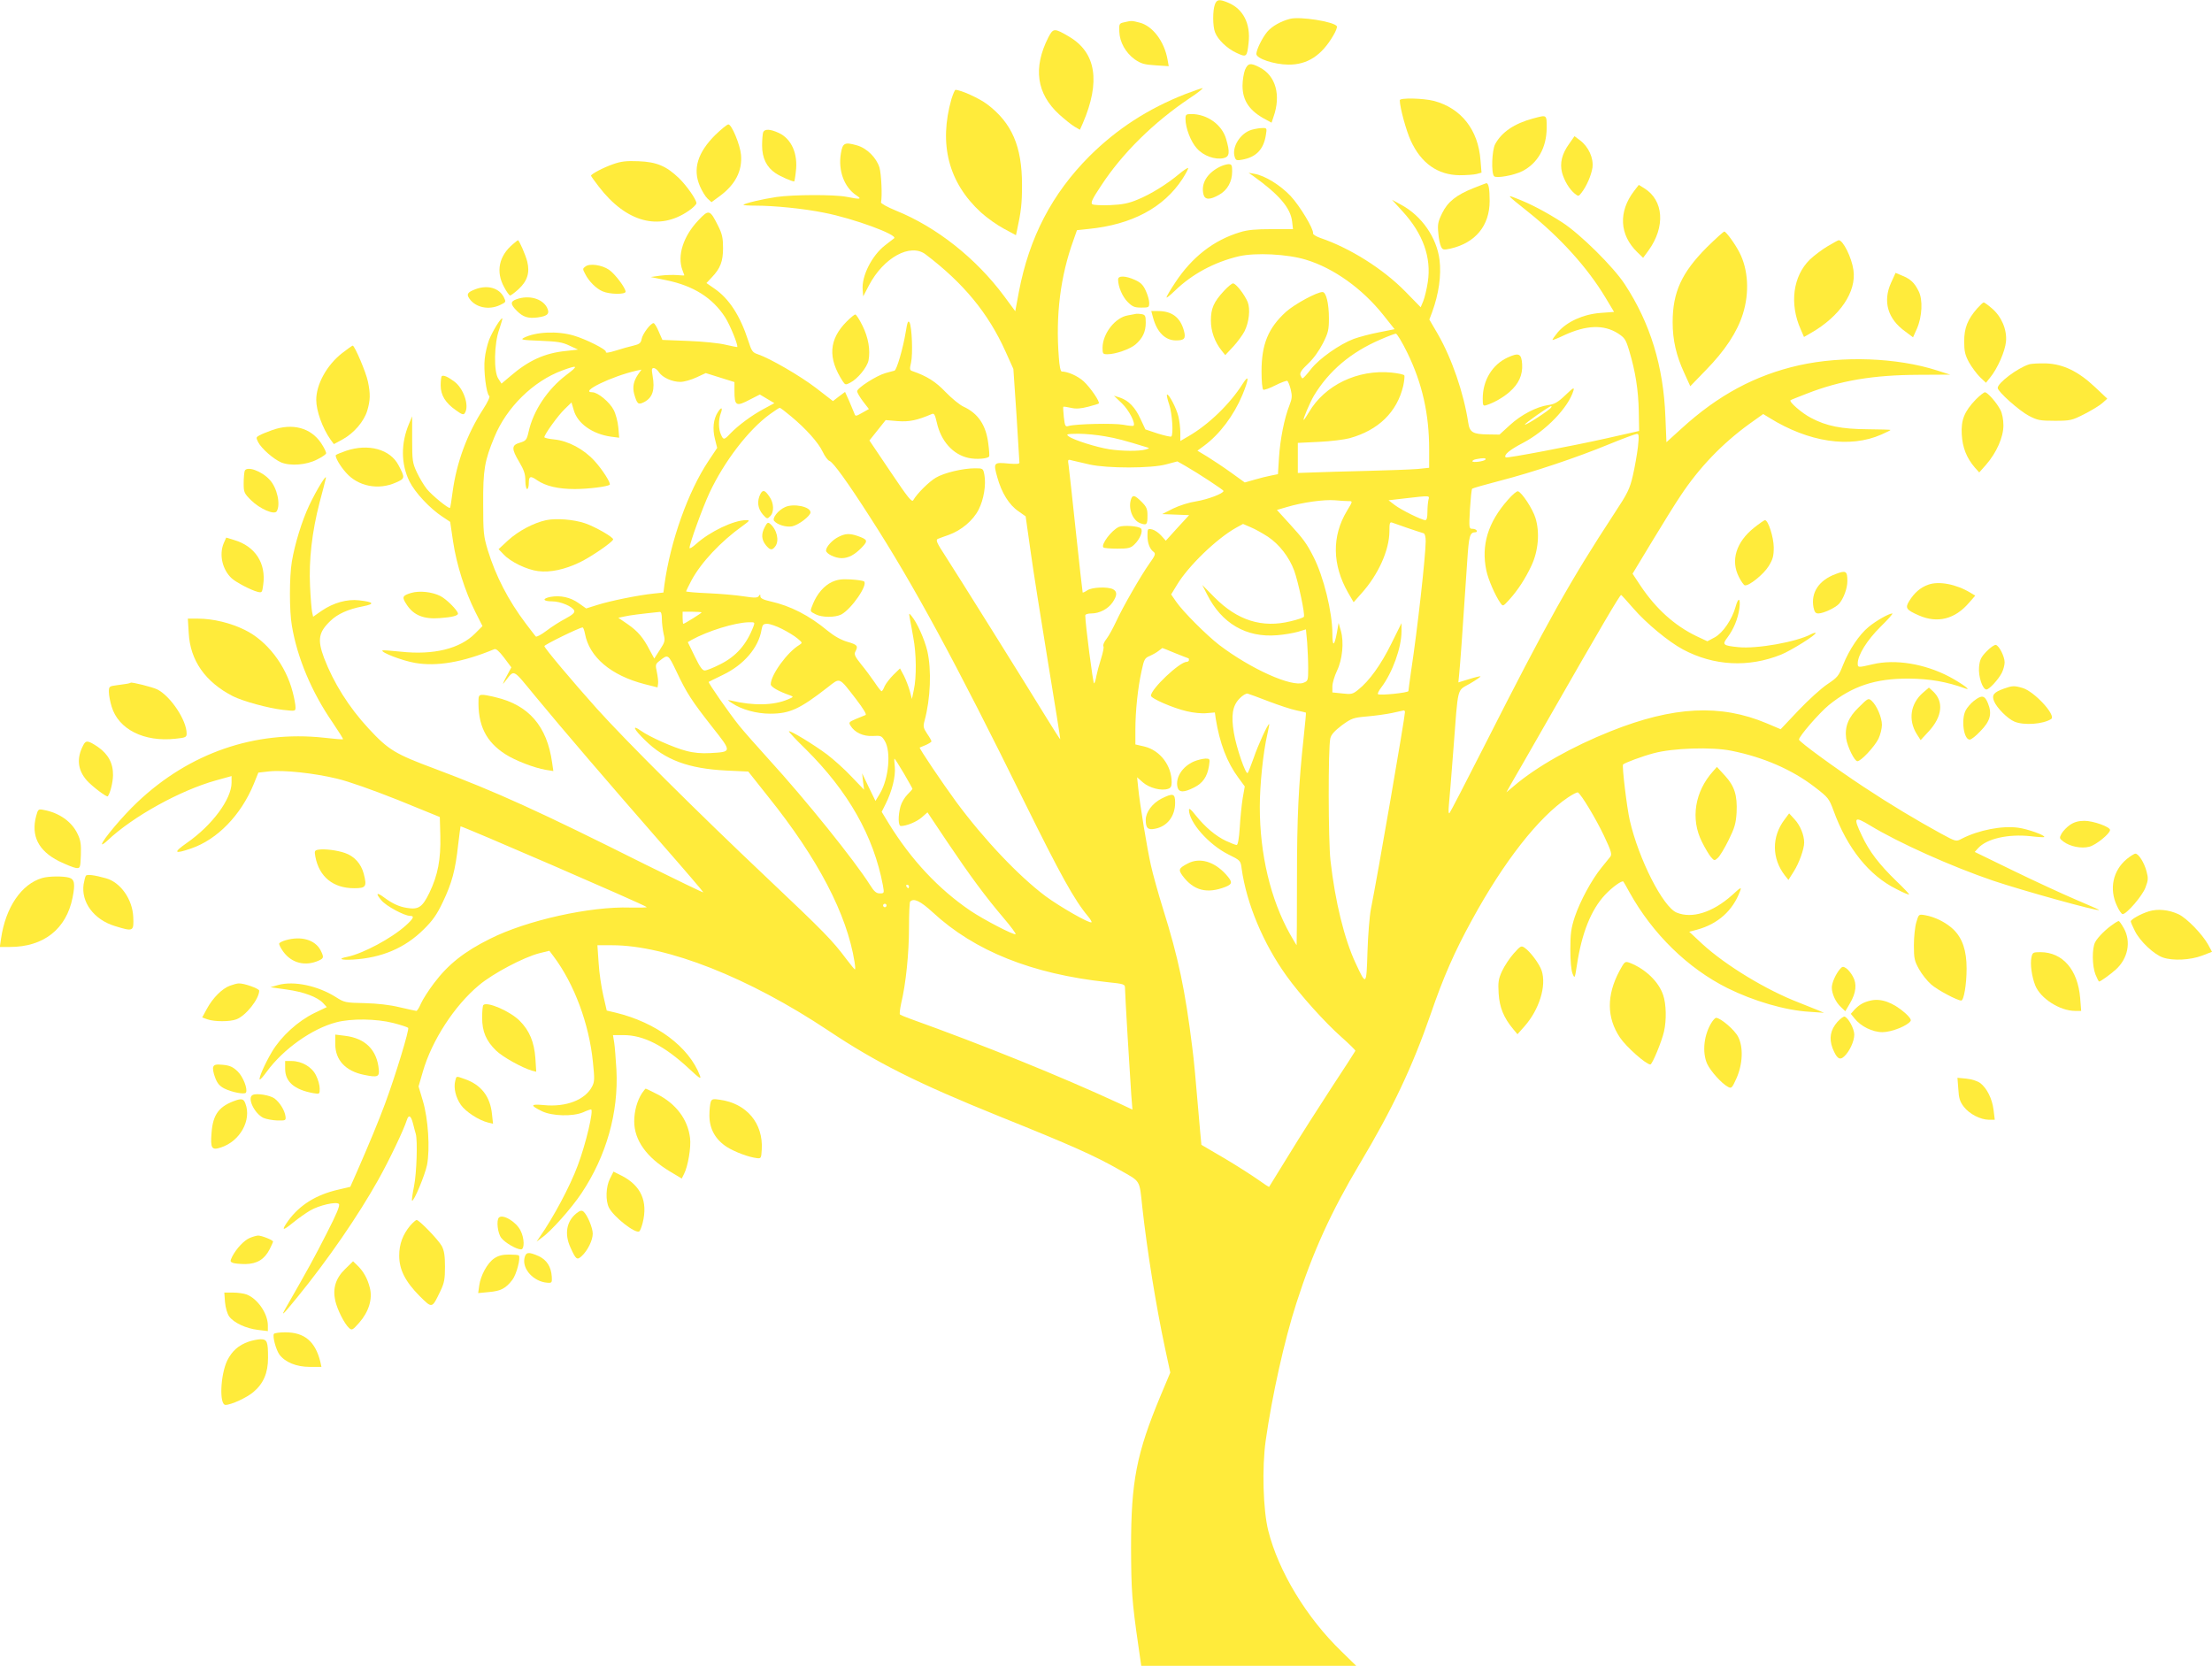 <?xml version="1.0" standalone="no"?>
<!DOCTYPE svg PUBLIC "-//W3C//DTD SVG 20010904//EN"
 "http://www.w3.org/TR/2001/REC-SVG-20010904/DTD/svg10.dtd">
<svg version="1.0" xmlns="http://www.w3.org/2000/svg"
 width="1280pt" height="964pt" viewBox="0 0 1280 964"
 preserveAspectRatio="xMidYMid meet">
<g transform="translate(0,964) scale(0.1,-0.1)"
fill="#ffeb3b" stroke="none">
<path d="M7030 9614 c-13 -34 -13 -126 1 -161 16 -42 68 -93 124 -119 58 -27
61 -25 70 57 13 111 -31 197 -117 233 -52 22 -67 20 -78 -10z"/>
<path d="M7465 9531 c-54 -14 -105 -43 -132 -75 -29 -35 -62 -102 -63 -128 0
-27 102 -61 185 -62 110 -1 192 52 260 168 15 25 24 49 21 54 -16 27 -214 58
-271 43z"/>
<path d="M6505 9511 c-28 -6 -30 -9 -28 -54 2 -61 37 -123 90 -161 35 -24 54
-30 119 -34 l77 -5 -7 39 c-19 106 -87 194 -161 213 -47 12 -46 12 -90 2z"/>
<path d="M6066 9423 c-89 -176 -68 -325 63 -445 32 -29 72 -61 89 -71 l31 -18
17 38 c103 240 77 408 -78 500 -88 52 -93 51 -122 -4z"/>
<path d="M7204 9235 c-7 -19 -14 -60 -14 -91 0 -88 42 -148 137 -197 l31 -17
11 33 c45 126 13 240 -80 287 -53 28 -68 25 -85 -15z"/>
<path d="M6860 9096 c-217 -85 -397 -202 -556 -360 -217 -218 -348 -470 -408
-784 l-21 -113 -65 88 c-162 218 -390 399 -625 494 -49 20 -89 42 -87 48 8 35
2 164 -9 202 -18 57 -73 112 -131 128 -70 20 -82 14 -92 -46 -17 -100 19 -197
90 -244 34 -22 22 -24 -57 -8 -73 14 -309 13 -406 -1 -81 -12 -182 -36 -191
-45 -3 -3 28 -5 69 -5 109 0 280 -17 398 -41 170 -33 428 -128 405 -148 -5 -4
-29 -23 -53 -41 -76 -59 -136 -178 -129 -257 l3 -38 33 63 c84 161 240 247
328 180 219 -166 363 -340 463 -563 l45 -100 18 -265 c9 -146 17 -270 17 -277
1 -8 -17 -9 -58 -6 -92 9 -94 7 -70 -79 25 -90 68 -160 123 -197 l41 -29 28
-198 c15 -110 61 -399 101 -644 40 -245 73 -446 71 -448 -1 -1 -37 55 -80 125
-123 201 -515 828 -583 933 -53 81 -59 96 -44 102 9 4 38 14 63 23 72 26 140
83 172 146 30 59 44 144 33 203 -7 35 -8 36 -54 36 -70 0 -179 -26 -226 -54
-40 -23 -110 -93 -131 -130 -8 -15 -30 12 -132 164 l-122 181 47 59 47 59 70
-6 c67 -5 113 5 197 41 13 6 18 -2 29 -49 24 -108 93 -185 183 -205 45 -10
112 -5 120 9 2 3 0 36 -5 73 -13 108 -59 176 -144 215 -22 10 -68 48 -103 84
-58 61 -109 93 -194 122 -14 5 -15 12 -6 49 11 50 5 207 -9 232 -8 14 -13 1
-22 -56 -16 -96 -52 -219 -65 -223 -6 -1 -29 -8 -52 -14 -51 -14 -164 -86
-164 -105 0 -8 15 -34 34 -59 l34 -44 -39 -22 c-37 -21 -39 -21 -45 -4 -4 10
-17 42 -30 72 l-24 53 -35 -26 -35 -27 -97 75 c-94 72 -269 173 -338 196 -30
10 -36 18 -55 78 -47 145 -111 244 -196 302 l-46 32 30 32 c51 53 66 94 66
171 0 57 -5 81 -28 127 -48 96 -54 98 -115 33 -88 -93 -123 -205 -92 -288 6
-16 11 -29 11 -30 0 -2 -18 -1 -40 1 -23 2 -67 1 -98 -3 l-57 -8 88 -18 c159
-32 270 -102 343 -215 29 -45 77 -164 70 -172 -2 -1 -32 5 -67 13 -35 9 -132
19 -215 22 l-151 6 -21 48 c-11 27 -25 49 -30 49 -17 0 -63 -61 -69 -91 -4
-24 -13 -31 -47 -39 -22 -5 -69 -18 -103 -29 -42 -13 -60 -15 -57 -7 5 13
-117 74 -186 94 -94 28 -221 22 -289 -13 -21 -11 -9 -13 95 -17 98 -4 128 -8
169 -28 l50 -23 -70 -8 c-122 -12 -215 -54 -321 -145 l-52 -44 -18 28 c-28 40
-25 205 5 286 11 33 19 61 18 63 -8 7 -58 -76 -77 -124 -10 -27 -22 -76 -25
-109 -8 -65 9 -204 26 -215 6 -4 -8 -35 -36 -78 -93 -144 -153 -308 -176 -478
-6 -48 -13 -90 -15 -92 -7 -7 -104 72 -134 109 -17 21 -43 65 -58 97 -25 54
-27 67 -27 191 l0 133 -18 -43 c-48 -113 -47 -233 2 -333 32 -65 118 -157 191
-205 l45 -30 17 -115 c20 -133 69 -287 128 -405 l42 -83 -43 -43 c-87 -88
-240 -126 -431 -105 -56 6 -103 9 -105 7 -11 -11 114 -59 188 -72 126 -22 275
3 459 79 10 5 28 -11 57 -49 l42 -56 -30 -56 c-20 -37 -23 -48 -10 -30 61 76
41 85 181 -84 150 -182 420 -497 737 -860 128 -146 233 -269 233 -272 0 -3
-153 71 -341 164 -609 305 -855 417 -1212 551 -231 86 -269 109 -384 233 -115
124 -203 265 -258 409 -39 105 -32 148 37 214 41 40 103 68 187 84 72 14 66
25 -21 35 -70 8 -148 -14 -216 -60 l-50 -35 -6 27 c-3 15 -9 83 -12 152 -7
149 11 311 55 481 17 63 33 125 36 139 10 38 -52 -62 -96 -155 -42 -89 -83
-223 -100 -324 -15 -87 -15 -289 0 -372 31 -186 115 -385 235 -559 35 -52 63
-96 61 -98 -1 -2 -52 2 -111 9 -399 43 -778 -88 -1079 -373 -86 -81 -205 -223
-205 -243 0 -5 15 5 33 22 146 138 421 290 627 347 l90 25 0 -38 c0 -95 -112
-247 -259 -349 -81 -57 -74 -66 25 -32 152 52 288 193 362 372 l27 67 62 7
c84 9 262 -10 393 -42 65 -15 206 -65 352 -123 l243 -99 3 -110 c3 -135 -14
-226 -63 -328 -41 -84 -63 -99 -130 -88 -46 7 -86 26 -133 61 -43 32 -50 24
-15 -17 27 -33 133 -90 166 -90 27 0 20 -15 -24 -55 -83 -75 -248 -163 -339
-182 -58 -11 -39 -20 33 -16 166 10 300 67 408 174 53 52 77 86 112 160 52
109 72 183 88 329 7 58 13 106 14 108 4 5 1063 -453 1077 -467 4 -3 -39 -4
-95 -3 -231 8 -600 -74 -812 -181 -149 -74 -242 -148 -324 -257 -31 -41 -65
-94 -75 -117 -10 -24 -22 -43 -27 -43 -4 0 -47 10 -96 21 -57 14 -128 22 -203
24 -110 2 -118 4 -165 34 -106 67 -244 96 -335 71 l-45 -13 92 -13 c101 -14
179 -43 213 -79 l21 -23 -73 -35 c-94 -46 -191 -134 -244 -223 -42 -71 -78
-153 -71 -161 3 -2 21 18 41 46 96 131 263 249 402 285 87 23 232 21 330 -4
43 -11 82 -24 86 -28 8 -8 -74 -278 -135 -442 -36 -97 -94 -237 -162 -392
l-38 -86 -68 -16 c-128 -29 -224 -88 -291 -180 -42 -59 -34 -62 28 -11 31 25
76 57 99 70 51 30 151 53 166 38 8 -8 -14 -60 -70 -169 -71 -140 -109 -209
-235 -429 -34 -59 -22 -48 66 60 176 216 350 469 466 676 65 116 149 292 166
347 11 34 24 27 36 -20 6 -24 13 -51 16 -60 11 -38 5 -227 -10 -302 -9 -44
-14 -81 -12 -84 10 -9 75 148 87 206 18 94 7 268 -24 371 l-25 84 25 86 c52
180 183 382 325 500 81 68 259 162 350 185 l57 14 24 -32 c119 -158 206 -390
228 -612 10 -97 10 -114 -5 -142 -40 -77 -151 -120 -279 -107 -79 7 -81 -1
-10 -36 60 -28 176 -31 237 -6 21 10 42 17 46 17 17 0 -29 -198 -77 -325 -44
-119 -141 -301 -221 -415 l-17 -25 31 23 c53 37 171 170 229 257 144 216 215
467 202 715 -4 63 -9 134 -13 158 l-7 42 61 0 c116 0 236 -61 380 -195 60 -56
71 -63 62 -39 -63 166 -252 307 -488 364 l-51 12 -20 87 c-11 48 -24 133 -27
189 l-7 102 85 0 c317 0 791 -187 1253 -495 279 -186 515 -304 990 -496 415
-167 550 -227 695 -310 122 -69 113 -53 130 -214 28 -253 79 -570 131 -814
l31 -144 -55 -131 c-141 -338 -172 -498 -172 -881 1 -251 5 -310 42 -567 l17
-118 622 0 622 0 -85 83 c-203 196 -365 464 -424 699 -30 119 -37 363 -15 521
37 260 108 581 178 797 95 296 201 528 366 805 191 320 304 559 411 867 73
213 138 361 238 543 185 339 385 595 556 710 28 19 54 32 58 29 20 -12 105
-154 150 -249 43 -91 48 -109 37 -123 -7 -9 -30 -37 -50 -62 -57 -69 -125
-196 -155 -285 -22 -67 -26 -98 -26 -190 0 -68 5 -121 13 -140 12 -29 13 -28
25 50 28 186 82 320 162 406 41 44 100 87 107 77 2 -2 18 -30 36 -63 133 -239
336 -438 566 -553 151 -75 335 -129 474 -137 l85 -6 -40 17 c-22 9 -69 28
-105 42 -190 73 -425 216 -560 340 l-75 70 45 12 c121 33 207 110 249 223 10
26 5 24 -46 -23 -112 -100 -232 -138 -321 -101 -79 33 -219 308 -271 533 -17
74 -46 316 -39 324 10 10 112 48 177 65 109 30 338 38 452 14 184 -37 349
-109 478 -208 81 -62 85 -68 111 -138 79 -218 206 -376 364 -454 38 -20 71
-34 73 -31 2 2 -31 37 -73 77 -100 97 -157 171 -200 263 -51 107 -45 115 46
60 166 -101 471 -238 715 -321 170 -57 604 -178 612 -169 1 1 -59 28 -135 60
-75 32 -238 107 -361 167 l-224 109 19 21 c50 56 175 84 304 70 41 -5 77 -7
79 -5 10 9 -96 47 -150 54 -93 13 -229 -13 -328 -64 -32 -17 -32 -17 -119 30
-139 76 -296 170 -447 270 -161 106 -375 262 -375 274 0 19 117 154 173 200
136 110 269 154 462 153 123 -1 220 -18 330 -58 37 -13 -26 32 -95 69 -143 75
-313 103 -443 72 -86 -20 -87 -20 -87 5 0 48 54 135 132 212 43 42 74 77 68
77 -19 0 -94 -42 -137 -78 -54 -44 -113 -132 -148 -220 -25 -64 -32 -72 -90
-111 -35 -23 -110 -91 -167 -151 l-104 -110 -80 34 c-268 113 -541 99 -902
-45 -224 -89 -431 -206 -561 -317 l-44 -37 25 45 c15 25 114 198 221 385 302
528 412 715 418 712 3 -1 34 -36 70 -77 75 -87 205 -194 287 -238 180 -96 380
-106 569 -30 59 24 207 117 199 125 -2 3 -14 -1 -26 -7 -84 -45 -313 -86 -421
-75 -89 9 -95 14 -63 56 36 48 60 106 69 167 8 63 -6 69 -22 10 -20 -72 -73
-150 -120 -176 l-43 -23 -64 30 c-126 61 -234 158 -324 293 l-45 68 113 187
c63 104 136 222 164 263 109 165 242 303 399 417 l80 57 36 -22 c227 -141 466
-177 647 -97 30 13 54 25 54 27 0 2 -60 3 -133 4 -150 1 -238 18 -328 66 -52
27 -128 93 -118 102 2 2 45 19 94 38 194 76 385 108 647 109 l183 1 -75 24
c-233 75 -549 86 -800 30 -253 -57 -469 -173 -681 -367 l-86 -78 -6 147 c-11
293 -88 543 -235 767 -65 100 -258 291 -362 358 -92 59 -180 106 -263 138 -61
24 -62 25 68 -79 184 -147 341 -321 444 -492 l51 -85 -80 -6 c-99 -8 -192 -50
-245 -111 -19 -23 -33 -43 -31 -45 1 -2 32 10 67 27 128 59 229 63 311 11 40
-26 46 -35 66 -102 36 -120 52 -224 55 -347 l2 -116 -186 -42 c-201 -45 -580
-117 -586 -111 -13 14 21 43 100 84 133 70 263 205 292 303 6 21 -2 16 -46
-26 -44 -42 -63 -53 -100 -58 -68 -10 -157 -56 -223 -117 l-59 -54 -66 1 c-88
1 -107 12 -115 69 -26 170 -94 369 -176 512 l-49 84 16 42 c39 107 54 213 43
303 -16 129 -103 255 -222 319 l-53 29 61 -67 c119 -130 168 -268 146 -410 -6
-40 -18 -89 -26 -109 l-15 -36 -88 90 c-128 131 -321 253 -493 311 -25 9 -44
21 -42 27 5 23 -75 157 -130 216 -60 63 -147 117 -208 128 l-35 6 25 -17 c152
-109 218 -186 227 -265 l5 -44 -123 0 c-92 0 -140 -4 -184 -18 -152 -46 -278
-144 -375 -292 -28 -42 -50 -80 -50 -85 0 -5 21 12 48 38 100 97 228 166 371
200 97 22 280 13 388 -20 159 -48 325 -166 447 -319 l66 -83 -90 -18 c-49 -9
-115 -27 -146 -38 -82 -31 -199 -113 -247 -174 -23 -30 -45 -54 -49 -54 -4 -1
-9 8 -13 18 -4 15 7 31 45 67 31 29 63 74 85 117 31 61 35 79 35 145 0 85 -16
152 -37 152 -33 0 -162 -70 -212 -115 -102 -93 -141 -187 -141 -344 0 -55 4
-102 10 -106 5 -3 37 8 70 25 33 17 65 28 69 26 5 -3 14 -26 20 -50 9 -38 8
-52 -8 -93 -29 -73 -53 -194 -60 -301 l-6 -96 -40 -8 c-22 -4 -65 -15 -96 -24
l-56 -16 -79 57 c-43 31 -105 72 -137 92 l-58 35 38 28 c91 67 172 175 222
294 39 94 40 125 2 65 -73 -116 -197 -236 -313 -303 l-48 -28 0 49 c0 26 -5
68 -11 93 -11 47 -57 135 -66 126 -3 -2 3 -29 13 -58 17 -51 25 -171 12 -184
-4 -3 -39 5 -78 17 l-72 24 -28 60 c-31 68 -69 107 -119 124 l-35 11 46 -44
c41 -39 81 -117 67 -130 -2 -2 -29 0 -59 6 -55 10 -276 5 -316 -7 -19 -6 -22
-2 -28 51 -3 31 -5 58 -3 60 1 2 21 -1 44 -6 29 -7 56 -5 99 6 32 8 60 17 62
19 9 9 -49 93 -87 128 -34 31 -92 57 -127 57 -7 0 -14 33 -17 83 -19 243 9
469 85 678 l20 57 66 7 c252 25 435 123 544 289 21 33 36 61 33 64 -2 2 -26
-13 -52 -35 -72 -60 -164 -117 -240 -148 -52 -22 -89 -29 -158 -32 -49 -2 -96
0 -104 5 -11 8 -1 30 51 108 123 188 304 366 511 505 49 32 82 59 75 59 -7 -1
-51 -16 -98 -34z m1284 -1498 c86 -177 126 -353 126 -559 l0 -106 -67 -7 c-38
-3 -169 -8 -293 -11 -124 -3 -264 -7 -312 -9 l-88 -3 0 87 0 87 123 6 c67 3
146 13 176 21 167 46 275 151 311 303 6 29 9 56 6 61 -3 5 -36 12 -74 16 -195
19 -386 -72 -478 -230 -14 -24 -28 -44 -30 -44 -7 0 37 103 59 140 87 144 214
252 387 326 41 18 81 33 87 33 7 1 37 -50 67 -111z m-4867 -128 c-108 -82
-191 -206 -218 -328 -11 -48 -15 -53 -51 -64 -49 -14 -49 -35 -3 -112 27 -46
35 -69 35 -107 0 -27 5 -49 10 -49 6 0 10 16 10 35 0 40 10 43 48 16 50 -34
121 -51 218 -51 77 0 190 14 202 25 9 8 -43 89 -88 138 -62 68 -152 116 -233
124 -31 3 -57 9 -57 13 0 16 80 127 118 163 l39 38 13 -44 c21 -77 108 -139
216 -154 l47 -6 -5 60 c-3 33 -15 78 -27 101 -23 45 -92 102 -123 102 -79 0
110 92 255 125 l29 6 -20 -28 c-26 -39 -33 -73 -22 -114 17 -58 23 -63 57 -46
50 26 64 71 49 155 -6 34 -5 42 7 42 8 0 22 -11 30 -24 21 -31 76 -56 124 -56
21 0 63 12 93 26 l54 25 83 -26 83 -26 0 -49 c0 -90 9 -95 92 -51 l55 28 42
-25 42 -25 -61 -33 c-68 -36 -149 -96 -194 -143 -36 -38 -40 -38 -54 -6 -15
32 -15 85 -2 121 14 36 5 42 -16 9 -26 -40 -32 -96 -17 -155 l13 -52 -50 -75
c-118 -177 -220 -463 -255 -715 l-6 -47 -57 -6 c-88 -9 -250 -42 -323 -65
l-67 -21 -44 31 c-48 34 -105 46 -162 36 -51 -10 -45 -26 9 -26 49 0 119 -30
128 -54 4 -11 -10 -24 -51 -46 -31 -16 -81 -48 -111 -71 -29 -22 -57 -37 -61
-32 -4 4 -29 38 -57 74 -102 135 -174 275 -220 424 -25 83 -27 103 -27 270 -1
196 8 249 65 386 70 171 224 323 392 385 92 34 97 29 24 -26z m5698 -189 c-9
-15 -146 -104 -151 -98 -5 4 141 107 152 107 3 0 3 -4 -1 -9z m-4398 -50 c88
-73 159 -153 184 -206 12 -26 30 -50 40 -53 21 -8 105 -124 235 -327 250 -388
491 -831 894 -1650 206 -417 287 -564 367 -659 13 -16 22 -31 19 -33 -9 -10
-182 89 -266 151 -156 117 -356 328 -517 546 -82 112 -216 311 -211 314 2 1
18 8 36 15 17 8 32 17 32 21 0 4 -11 24 -25 44 -22 33 -24 42 -15 75 35 129
41 295 16 404 -16 67 -59 164 -91 202 -16 19 -16 19 -10 -15 4 -19 13 -69 20
-110 18 -92 19 -231 3 -302 l-11 -53 -12 45 c-7 25 -22 65 -34 89 l-23 43 -38
-37 c-21 -21 -44 -51 -51 -66 -6 -16 -14 -29 -18 -29 -3 0 -22 24 -41 53 -19
28 -54 75 -78 104 -35 44 -41 57 -32 73 17 32 12 39 -47 56 -37 11 -76 33
-114 64 -107 89 -215 144 -331 170 -41 9 -58 18 -58 29 0 13 -2 13 -9 2 -7
-11 -22 -12 -87 -2 -44 7 -136 15 -206 18 -71 3 -128 8 -128 11 0 2 14 30 31
63 56 104 169 225 298 317 40 29 41 32 19 32 -72 0 -210 -66 -290 -138 -21
-19 -38 -29 -38 -23 0 25 75 232 116 320 85 181 225 364 349 454 28 20 53 37
57 37 4 0 33 -22 65 -49z m1818 -116 c69 -12 110 -23 240 -63 18 -5 18 -6 -5
-13 -38 -11 -137 -10 -210 1 -76 12 -209 54 -236 75 -17 13 -11 14 56 15 41 0
111 -7 155 -15z m3083 -62 c-5 -42 -18 -116 -29 -164 -18 -78 -30 -103 -108
-221 -257 -393 -384 -619 -751 -1343 -106 -209 -197 -384 -202 -390 -6 -6 -7
11 -4 45 3 30 15 174 26 320 29 380 19 339 96 384 36 21 63 40 61 42 -1 2 -31
-5 -66 -16 l-62 -19 5 52 c5 47 18 222 46 646 10 153 15 170 48 171 7 0 10 5
7 10 -3 6 -15 10 -26 10 -18 0 -19 5 -13 113 4 61 9 115 13 119 3 3 76 24 161
46 190 49 444 134 633 212 78 32 149 58 158 59 13 1 14 -9 7 -76z m-882 -72
c-7 -11 -76 -20 -76 -10 0 4 10 10 23 12 40 8 58 7 53 -2z m-2291 -29 c102
-23 358 -23 444 1 l64 17 46 -26 c75 -43 221 -139 221 -145 0 -15 -91 -49
-157 -60 -41 -6 -98 -24 -135 -42 l-63 -32 78 -3 78 -3 -68 -74 -67 -74 -26
29 c-14 16 -37 32 -52 36 -27 6 -28 5 -28 -36 0 -43 13 -78 37 -95 11 -9 7
-21 -25 -65 -51 -72 -156 -255 -194 -338 -17 -36 -41 -81 -55 -99 -14 -17 -22
-37 -18 -43 4 -6 -3 -38 -14 -73 -11 -34 -23 -79 -27 -100 -3 -20 -9 -39 -13
-42 -6 -3 -51 347 -51 393 0 7 14 12 35 12 47 0 97 26 123 64 27 40 28 62 3
76 -31 16 -123 12 -149 -6 -13 -9 -25 -14 -27 -13 -1 2 -19 159 -39 349 -20
190 -39 362 -42 384 -6 39 -6 39 22 31 16 -4 61 -14 99 -23z m1961 -204 c-3
-13 -6 -44 -6 -70 0 -32 -4 -48 -12 -48 -21 0 -140 59 -178 88 l-35 27 95 11
c148 17 143 17 136 -8z m-460 -8 c22 0 22 -1 -12 -57 -88 -146 -85 -312 7
-473 l32 -55 46 52 c97 108 160 249 161 357 0 51 2 57 18 51 17 -7 155 -54
180 -61 7 -2 12 -20 12 -46 -1 -90 -47 -505 -85 -755 -8 -57 -15 -107 -15
-112 0 -10 -167 -27 -176 -18 -4 3 5 21 19 39 65 86 117 231 117 324 l0 48
-59 -119 c-60 -122 -128 -216 -191 -266 -32 -26 -40 -28 -92 -22 l-58 6 0 35
c0 19 12 59 26 89 32 65 42 167 23 233 l-13 45 -10 -57 c-15 -80 -26 -82 -26
-6 0 126 -51 332 -110 447 -40 78 -57 101 -139 191 l-72 79 58 17 c91 27 213
44 277 39 32 -3 69 -5 82 -5z m-469 -206 c66 -44 123 -118 152 -196 24 -67 64
-255 56 -267 -2 -5 -37 -17 -76 -26 -165 -41 -308 4 -441 138 l-71 72 28 -55
c84 -168 227 -251 405 -236 41 3 96 13 121 20 l46 14 7 -75 c3 -42 6 -109 6
-150 0 -71 -1 -74 -27 -84 -68 -27 -305 80 -487 218 -75 58 -211 194 -250 251
l-29 42 34 56 c65 108 227 265 340 329 l42 23 44 -19 c25 -10 69 -35 100 -55z
m-3507 -476 c0 -24 5 -62 10 -86 10 -40 8 -47 -22 -93 l-32 -50 -26 48 c-38
74 -69 110 -128 151 l-54 37 38 8 c33 7 78 13 202 26 8 1 12 -14 12 -41z m230
38 c0 -4 -99 -66 -106 -66 -2 0 -4 16 -4 35 l0 35 55 0 c30 0 55 -2 55 -4z
m300 -81 c-40 -105 -100 -173 -192 -219 -39 -20 -79 -36 -90 -36 -14 0 -29 22
-58 82 l-40 82 22 13 c94 52 250 100 330 102 36 1 37 0 28 -24z m166 -15 c32
-16 73 -41 89 -55 29 -24 29 -25 11 -37 -70 -41 -166 -174 -166 -228 0 -15 47
-42 115 -65 18 -7 16 -9 -15 -22 -84 -36 -201 -38 -330 -7 -23 5 -23 4 6 -15
54 -37 142 -61 220 -61 114 0 171 26 334 153 73 57 63 61 163 -68 45 -59 64
-91 55 -93 -7 -3 -32 -13 -56 -23 -40 -17 -42 -20 -30 -39 24 -39 73 -62 128
-59 48 3 52 1 70 -29 37 -61 23 -216 -27 -302 l-27 -45 -39 80 -38 80 5 -47 6
-48 -72 75 c-39 42 -103 99 -142 129 -78 58 -214 141 -221 134 -2 -2 41 -49
97 -103 247 -245 393 -503 447 -788 8 -46 8 -47 -18 -47 -20 0 -33 11 -56 48
-89 141 -369 490 -590 732 -67 74 -143 160 -167 190 -55 68 -182 250 -177 254
2 2 39 19 81 40 122 58 208 158 225 263 5 28 10 33 33 33 15 0 53 -13 86 -30z
m-1141 -27 c25 -136 151 -242 345 -292 l75 -19 3 22 c2 12 -2 42 -7 67 -9 40
-8 46 12 62 54 43 52 44 102 -60 59 -125 88 -169 208 -322 113 -143 113 -142
-13 -149 -50 -3 -96 1 -140 13 -71 18 -212 81 -261 116 -55 39 -43 10 24 -55
116 -114 251 -164 469 -175 l128 -6 115 -145 c289 -360 456 -681 500 -957 4
-24 5 -43 2 -43 -2 0 -24 26 -48 58 -84 112 -128 157 -464 475 -399 377 -811
787 -982 977 -138 154 -303 350 -303 361 0 8 199 106 221 108 4 1 10 -16 14
-36z m3416 -113 c41 -16 75 -30 77 -30 1 0 2 -4 2 -10 0 -5 -6 -10 -13 -10
-41 0 -207 -157 -207 -196 0 -16 129 -72 208 -90 37 -9 88 -14 114 -11 l48 4
5 -36 c23 -142 65 -253 132 -343 l36 -49 -12 -68 c-6 -38 -14 -114 -17 -170
-4 -63 -11 -101 -18 -101 -6 0 -34 11 -62 24 -59 28 -120 79 -176 149 -26 33
-38 43 -38 30 1 -72 114 -200 227 -257 71 -35 72 -36 78 -83 28 -202 126 -435
260 -621 78 -109 224 -271 317 -353 46 -41 82 -76 81 -80 -1 -3 -62 -98 -136
-210 -73 -112 -185 -287 -247 -389 -63 -102 -115 -186 -116 -188 -1 -2 -29 16
-62 40 -34 24 -121 80 -195 124 l-135 79 -7 75 c-28 327 -36 416 -46 490 -41
330 -79 514 -170 804 -27 87 -58 198 -69 248 -22 97 -65 357 -74 452 l-6 58
34 -30 c37 -32 106 -50 145 -37 16 5 21 15 21 38 0 97 -67 185 -158 207 l-52
12 0 86 c0 105 14 242 36 340 14 66 18 74 47 86 18 8 41 21 52 30 11 8 21 16
21 16 1 0 35 -13 75 -30z m541 -279 c58 -22 130 -46 160 -52 29 -6 54 -12 55
-13 1 -1 -4 -60 -12 -132 -31 -284 -40 -471 -40 -837 0 -207 -1 -377 -2 -377
-1 0 -18 29 -38 64 -113 202 -175 463 -175 736 0 129 19 315 44 423 7 31 12
57 10 57 -8 0 -64 -121 -89 -195 -16 -44 -31 -84 -35 -88 -11 -13 -66 147 -80
232 -17 102 -8 157 33 199 17 18 39 31 47 28 8 -2 63 -22 122 -45z m788 -62
c0 -28 -158 -945 -197 -1139 -8 -41 -17 -153 -20 -249 -6 -197 -7 -197 -68
-66 -66 141 -119 357 -146 595 -13 113 -14 653 -1 707 5 22 24 43 67 76 57 41
66 44 145 51 47 4 112 13 145 20 33 7 63 14 68 15 4 0 7 -4 7 -10z m-2900
-354 c27 -47 50 -87 50 -90 0 -2 -13 -17 -29 -33 -16 -16 -34 -46 -40 -68 -15
-54 -14 -114 2 -114 33 0 91 24 121 50 l33 29 115 -172 c132 -196 219 -314
326 -440 41 -48 72 -90 69 -93 -8 -8 -185 84 -262 136 -184 125 -342 294 -471
503 l-42 69 23 46 c37 74 58 159 53 213 -3 27 -4 49 -2 49 2 0 26 -38 54 -85z
m30 -655 c0 -5 -2 -10 -4 -10 -3 0 -8 5 -11 10 -3 6 -1 10 4 10 6 0 11 -4 11
-10z m138 -150 c242 -224 574 -356 1005 -403 105 -11 107 -12 107 -37 0 -33
28 -500 36 -613 l7 -88 -79 37 c-345 159 -772 332 -1214 491 -25 9 -48 19 -52
22 -4 3 0 33 7 66 27 112 45 289 45 435 0 81 3 150 7 153 21 21 59 3 131 -63z
m-268 40 c0 -5 -4 -10 -10 -10 -5 0 -10 5 -10 10 0 6 5 10 10 10 6 0 10 -4 10
-10z"/>
<path d="M3161 6630 c-72 -15 -162 -63 -221 -117 l-55 -51 30 -31 c40 -43 134
-88 199 -96 70 -9 154 9 241 51 65 31 187 115 193 132 4 12 -104 74 -163 94
-65 22 -166 30 -224 18z"/>
<path d="M4401 6783 c-22 -42 -17 -85 13 -120 24 -27 26 -27 42 -11 25 24 23
78 -5 116 -25 36 -36 39 -50 15z"/>
<path d="M4544 6706 c-41 -18 -78 -65 -64 -81 19 -22 69 -37 103 -31 37 7 107
60 107 81 0 33 -97 53 -146 31z"/>
<path d="M4426 6591 c-22 -41 -20 -73 5 -105 24 -30 37 -33 55 -8 25 32 10 98
-30 131 -12 10 -17 7 -30 -18z"/>
<path d="M4852 6533 c-35 -17 -72 -57 -72 -79 0 -18 52 -44 90 -44 40 0 77 20
118 63 36 38 33 45 -27 66 -45 15 -70 14 -109 -6z"/>
<path d="M4814 6272 c-45 -21 -85 -67 -109 -125 -19 -47 -20 -44 15 -62 37
-19 112 -19 148 -1 60 32 158 175 131 192 -7 4 -41 9 -78 11 -51 3 -76 -1
-107 -15z"/>
<path d="M8726 6748 c-116 -131 -156 -263 -125 -410 11 -52 51 -144 81 -187
15 -21 15 -21 50 17 51 56 95 124 130 199 40 85 49 193 23 276 -16 52 -78 147
-101 154 -7 2 -33 -20 -58 -49z"/>
<path d="M6546 6754 c-20 -53 7 -126 53 -142 37 -13 41 -9 41 46 0 37 -6 50
-34 78 -38 38 -51 42 -60 18z"/>
<path d="M6475 6591 c-43 -19 -106 -103 -90 -119 4 -4 40 -7 80 -7 63 0 77 3
98 23 34 32 53 80 39 94 -14 14 -101 20 -127 9z"/>
<path d="M6910 5234 c-68 -29 -110 -94 -96 -150 8 -31 37 -31 96 -1 50 25 76
62 86 125 6 41 6 42 -22 42 -16 -1 -45 -8 -64 -16z"/>
<path d="M6720 5018 c-52 -27 -90 -78 -90 -122 0 -48 12 -60 53 -52 71 13 117
72 117 151 0 54 -12 57 -80 23z"/>
<path d="M6875 4644 c-54 -28 -58 -36 -32 -72 64 -86 142 -106 249 -64 41 17
41 28 2 72 -68 75 -152 99 -219 64z"/>
<path d="M5506 9068 c-75 -263 -17 -485 170 -657 35 -32 96 -75 134 -95 l69
-37 5 23 c25 115 30 159 30 268 0 224 -59 359 -202 467 -47 35 -153 83 -183
83 -4 0 -14 -24 -23 -52z"/>
<path d="M8100 9060 c0 -41 37 -177 64 -235 60 -130 155 -197 281 -199 39 0
83 3 99 7 l29 8 -6 72 c-13 176 -112 301 -269 343 -63 16 -198 19 -198 4z"/>
<path d="M6860 8952 c0 -53 31 -133 66 -171 38 -43 105 -67 155 -56 34 8 37
33 14 111 -24 83 -110 144 -201 144 -31 0 -34 -3 -34 -28z"/>
<path d="M8870 8954 c-107 -29 -180 -78 -218 -148 -19 -35 -24 -168 -6 -186
13 -13 115 5 164 30 89 46 139 136 140 248 0 81 3 78 -80 56z"/>
<path d="M4141 8861 c-104 -103 -134 -199 -91 -298 12 -28 32 -61 44 -72 l23
-21 49 36 c89 66 130 145 122 238 -5 58 -54 176 -73 176 -8 0 -40 -27 -74 -59z"/>
<path d="M7243 8889 c-66 -19 -117 -101 -98 -158 6 -19 12 -21 43 -15 80 14
124 59 137 142 7 41 6 42 -22 41 -15 0 -42 -5 -60 -10z"/>
<path d="M4416 8874 c-3 -9 -6 -43 -6 -76 0 -73 26 -126 79 -161 29 -19 93
-47 107 -47 1 0 6 25 9 55 14 105 -25 192 -99 226 -50 23 -82 24 -90 3z"/>
<path d="M9081 8809 c-43 -59 -56 -113 -42 -168 13 -47 42 -96 74 -122 20 -16
22 -16 38 5 30 38 57 101 64 146 7 55 -22 120 -72 158 l-32 24 -30 -43z"/>
<path d="M3548 8690 c-55 -19 -128 -57 -128 -67 0 -2 20 -31 45 -63 159 -207
349 -258 520 -140 25 17 45 37 45 44 0 21 -56 101 -101 145 -73 70 -129 94
-234 98 -71 3 -102 -1 -147 -17z"/>
<path d="M7055 8673 c-73 -38 -106 -97 -91 -158 8 -32 37 -33 91 -2 48 27 75
76 75 135 0 37 -3 42 -22 42 -13 -1 -36 -8 -53 -17z"/>
<path d="M8528 8552 c-101 -40 -151 -80 -183 -146 -24 -49 -27 -65 -22 -115 2
-32 10 -67 16 -79 9 -18 15 -19 53 -11 145 33 228 132 228 276 0 70 -6 103
-19 103 -3 -1 -36 -13 -73 -28z"/>
<path d="M9456 8535 c-92 -120 -85 -254 18 -354 l34 -33 31 42 c99 137 89 291
-25 361 l-31 19 -27 -35z"/>
<path d="M9876 8208 c-145 -146 -197 -259 -197 -433 0 -103 21 -194 67 -293
l35 -77 89 92 c112 114 182 221 215 325 39 123 32 258 -20 358 -25 49 -77 120
-87 120 -5 0 -51 -42 -102 -92z"/>
<path d="M2968 8227 c-81 -68 -100 -159 -51 -248 14 -27 30 -49 35 -49 4 0 26
16 48 36 51 47 67 95 51 160 -10 40 -47 124 -54 124 -1 0 -14 -10 -29 -23z"/>
<path d="M10574 8214 c-32 -19 -78 -54 -101 -76 -98 -96 -119 -256 -53 -404
l19 -44 40 23 c168 96 265 239 246 365 -10 72 -60 172 -85 172 -3 0 -33 -16
-66 -36z"/>
<path d="M3388 8098 c-17 -12 -17 -15 -2 -43 22 -44 64 -85 101 -101 41 -18
133 -19 133 -2 0 22 -62 104 -96 127 -41 28 -112 38 -136 19z"/>
<path d="M10943 8004 c-49 -108 -20 -210 83 -283 l44 -33 22 49 c31 70 36 169
10 219 -24 48 -46 69 -95 89 l-38 16 -26 -57z"/>
<path d="M6470 8023 c0 -42 25 -100 55 -130 28 -28 40 -33 79 -33 44 0 46 1
46 28 0 15 -9 46 -20 70 -15 33 -29 47 -62 62 -55 25 -98 26 -98 3z"/>
<path d="M7082 7956 c-59 -64 -75 -101 -75 -171 0 -62 22 -124 63 -175 l20
-25 46 49 c25 27 54 67 65 88 27 53 35 129 19 170 -18 43 -68 108 -85 108 -7
0 -31 -20 -53 -44z"/>
<path d="M2753 7967 c-48 -18 -55 -29 -37 -55 36 -52 113 -68 178 -37 35 17
35 17 21 46 -28 53 -93 71 -162 46z"/>
<path d="M2988 7908 c-36 -13 -35 -29 3 -67 36 -36 65 -45 120 -38 59 8 72 22
54 58 -28 52 -106 73 -177 47z"/>
<path d="M11441 7855 c-55 -63 -75 -113 -75 -190 0 -58 5 -79 28 -122 16 -28
44 -66 63 -85 l35 -33 24 30 c43 52 87 153 92 209 6 69 -26 144 -81 191 -22
19 -44 35 -48 35 -4 0 -21 -16 -38 -35z"/>
<path d="M6672 7803 c23 -86 71 -133 133 -133 49 0 58 11 46 56 -21 77 -69
114 -150 114 l-39 0 10 -37z"/>
<path d="M6575 7824 c-6 -1 -27 -5 -48 -9 -74 -12 -146 -105 -147 -187 0 -35
2 -38 28 -38 47 0 129 29 162 56 42 36 60 74 60 127 0 39 -3 45 -23 49 -12 2
-27 3 -32 2z"/>
<path d="M4900 7780 c-104 -104 -111 -212 -23 -347 14 -21 17 -21 42 -8 44 22
99 90 107 130 11 60 -1 131 -35 200 -18 36 -36 65 -42 65 -5 0 -27 -18 -49
-40z"/>
<path d="M1979 7596 c-88 -69 -149 -180 -149 -270 0 -64 36 -163 82 -229 l20
-27 50 27 c66 36 124 104 143 166 18 60 19 98 4 169 -11 54 -77 208 -88 208
-3 0 -31 -20 -62 -44z"/>
<path d="M8724 7571 c-89 -41 -144 -132 -144 -238 0 -41 2 -44 23 -37 41 13
96 44 132 76 53 46 77 98 73 161 -4 61 -19 68 -84 38z"/>
<path d="M11740 7531 c-67 -22 -180 -107 -180 -136 0 -21 123 -131 180 -161
49 -26 65 -29 150 -29 90 0 99 2 170 38 41 21 88 49 105 64 l29 26 -71 67
c-97 91 -183 133 -283 137 -41 1 -86 -1 -100 -6z"/>
<path d="M2556 7463 c-3 -4 -6 -27 -6 -53 0 -57 27 -101 88 -144 36 -26 45
-28 52 -16 27 42 -7 142 -61 182 -39 29 -64 39 -73 31z"/>
<path d="M11433 7328 c-66 -69 -86 -118 -81 -202 4 -76 28 -136 75 -191 l26
-29 39 44 c62 71 101 161 101 228 0 34 -7 70 -17 89 -21 42 -75 103 -90 103
-6 0 -30 -19 -53 -42z"/>
<path d="M1575 7151 c-28 -10 -61 -23 -73 -30 -21 -11 -21 -14 -8 -40 20 -38
88 -97 133 -117 54 -22 147 -15 208 17 27 13 50 29 52 35 2 6 -11 33 -29 60
-60 89 -166 117 -283 75z"/>
<path d="M2002 7031 c-29 -10 -55 -21 -58 -24 -8 -8 22 -62 58 -102 70 -80
188 -103 290 -57 52 23 53 26 14 100 -48 92 -174 127 -304 83z"/>
<path d="M1416 6915 c-3 -9 -6 -42 -6 -72 0 -52 3 -58 43 -98 51 -50 134 -86
148 -64 24 38 3 136 -40 182 -47 52 -133 82 -145 52z"/>
<path d="M10150 6586 c-104 -83 -137 -190 -87 -286 12 -24 27 -45 33 -47 22
-7 109 63 138 110 25 40 30 59 30 110 -1 60 -32 157 -51 157 -4 0 -33 -20 -63
-44z"/>
<path d="M1294 6495 c-27 -66 -7 -152 47 -202 27 -24 111 -68 150 -78 25 -6
26 -4 32 40 18 125 -46 224 -168 260 l-46 14 -15 -34z"/>
<path d="M10622 6318 c-97 -36 -144 -107 -128 -193 6 -28 12 -35 29 -35 30 1
98 33 119 56 26 30 48 89 48 131 0 59 -8 64 -68 41z"/>
<path d="M11157 6256 c-45 -16 -80 -47 -109 -94 -25 -40 -18 -51 55 -83 108
-48 210 -22 291 73 l36 41 -28 17 c-83 50 -184 69 -245 46z"/>
<path d="M2380 6209 c-53 -16 -56 -24 -26 -69 40 -61 99 -84 190 -77 72 5 106
14 106 26 0 17 -66 84 -102 102 -48 24 -120 32 -168 18z"/>
<path d="M1092 5978 c8 -160 96 -285 256 -367 58 -29 203 -69 290 -79 72 -8
72 -8 72 16 0 13 -7 52 -16 86 -40 157 -149 298 -278 361 -81 40 -183 65 -270
65 l-59 0 5 -82z"/>
<path d="M11496 5871 c-32 -33 -40 -48 -44 -91 -5 -54 20 -130 43 -130 16 0
70 59 89 97 9 18 16 45 16 60 0 34 -32 97 -51 101 -8 1 -32 -15 -53 -37z"/>
<path d="M740 5684 c-8 -1 -36 -6 -62 -9 -46 -6 -48 -7 -48 -39 0 -18 7 -56
16 -85 39 -131 187 -206 369 -186 59 6 65 9 65 30 0 77 -92 215 -169 255 -28
14 -152 45 -155 39 -1 -1 -8 -3 -16 -5z"/>
<path d="M11596 5655 c-59 -21 -72 -37 -57 -73 16 -39 79 -102 118 -118 54
-23 166 -15 212 15 32 20 -98 161 -166 180 -48 14 -59 13 -107 -4z"/>
<path d="M11127 5631 c-72 -63 -86 -157 -36 -238 l23 -36 48 52 c77 84 87 171
24 230 l-24 22 -35 -30z"/>
<path d="M2769 5593 c-5 -149 43 -246 156 -318 56 -36 167 -79 233 -90 l44 -7
-7 48 c-29 211 -135 334 -327 379 -89 21 -98 20 -99 -12z"/>
<path d="M11422 5584 c-18 -14 -39 -39 -47 -54 -28 -53 -12 -170 23 -170 9 0
37 22 62 49 57 58 68 100 44 160 -19 48 -36 51 -82 15z"/>
<path d="M10757 5548 c-61 -58 -83 -113 -74 -181 7 -48 48 -132 65 -132 21 0
100 85 122 130 11 23 20 59 20 80 0 43 -30 113 -60 140 -18 16 -21 15 -73 -37z"/>
<path d="M482 5328 c-40 -76 -33 -143 20 -204 30 -34 117 -100 122 -92 14 19
29 79 30 121 1 71 -28 123 -88 165 -57 38 -69 39 -84 10z"/>
<path d="M9914 5178 c-107 -118 -133 -277 -65 -411 17 -34 40 -73 51 -86 20
-23 21 -23 41 -5 11 10 39 56 62 103 35 71 42 96 46 158 5 101 -12 154 -68
215 l-46 50 -21 -24z"/>
<path d="M209 4917 c-30 -114 13 -200 131 -260 41 -20 86 -38 100 -40 24 -2
25 0 28 75 2 62 -1 85 -19 122 -33 71 -107 123 -196 139 -31 6 -33 5 -44 -36z"/>
<path d="M10327 4898 c-76 -100 -75 -226 2 -325 l20 -25 31 49 c31 49 60 130
60 167 0 44 -23 99 -54 133 l-33 36 -26 -35z"/>
<path d="M11979 4867 c-18 -12 -40 -35 -49 -50 -14 -26 -14 -29 10 -47 39 -29
104 -42 150 -30 39 10 120 76 120 97 0 18 -97 53 -148 53 -34 0 -59 -7 -83
-23z"/>
<path d="M1842 4723 c-22 -4 -23 -8 -17 -41 22 -116 103 -182 224 -182 69 0
75 9 56 83 -15 58 -54 102 -109 121 -46 16 -119 25 -154 19z"/>
<path d="M12307 4669 c-81 -67 -103 -174 -57 -271 12 -27 27 -48 33 -48 23 0
115 107 132 154 16 42 17 54 6 94 -13 50 -46 102 -64 102 -7 0 -29 -14 -50
-31z"/>
<path d="M497 4572 c-4 -5 -9 -27 -13 -48 -16 -104 59 -206 181 -243 107 -33
110 -32 106 54 -5 101 -73 198 -156 222 -67 19 -112 25 -118 15z"/>
<path d="M244 4559 c-120 -35 -212 -170 -238 -351 l-7 -48 58 0 c196 0 327
104 363 286 16 80 11 106 -20 115 -35 10 -119 9 -156 -2z"/>
<path d="M12434 4366 c-48 -15 -104 -47 -104 -58 0 -5 11 -30 24 -56 30 -60
110 -135 162 -153 57 -20 159 -15 227 11 l57 22 -22 41 c-34 61 -123 153 -171
176 -57 27 -123 33 -173 17z"/>
<path d="M11089 4303 c-8 -27 -14 -86 -14 -133 0 -76 3 -91 30 -139 16 -29 48
-69 70 -88 36 -32 151 -93 174 -93 15 0 31 94 31 185 0 104 -24 176 -77 227
-41 39 -105 72 -164 82 -36 6 -36 6 -50 -41z"/>
<path d="M12230 4293 c-41 -27 -91 -76 -106 -105 -19 -36 -18 -138 2 -188 9
-22 18 -40 21 -40 8 0 66 42 96 69 71 64 90 162 47 239 -13 23 -26 42 -30 42
-3 0 -17 -7 -30 -17z"/>
<path d="M1653 4199 c-18 -5 -34 -13 -37 -18 -3 -5 7 -26 23 -48 49 -67 128
-87 207 -51 28 13 29 19 9 59 -32 61 -113 84 -202 58z"/>
<path d="M8759 4122 c-23 -26 -53 -71 -67 -101 -21 -46 -24 -64 -20 -130 5
-80 29 -140 84 -206 l25 -30 40 45 c86 97 129 235 100 323 -13 39 -65 109 -98
132 -20 14 -24 12 -64 -33z"/>
<path d="M11755 4099 c-8 -38 2 -110 22 -161 30 -76 143 -148 231 -148 l35 0
-6 76 c-14 163 -101 263 -229 264 -44 0 -47 -2 -53 -31z"/>
<path d="M9371 4021 c-75 -141 -74 -270 3 -385 36 -54 151 -156 176 -156 11 0
66 133 79 191 15 65 13 159 -5 211 -26 78 -104 152 -195 187 -26 9 -28 7 -58
-48z"/>
<path d="M10648 4033 c-25 -29 -48 -80 -48 -108 0 -36 23 -86 53 -113 l25 -24
27 46 c36 61 41 112 17 155 -10 19 -28 41 -39 48 -17 11 -22 11 -35 -4z"/>
<path d="M1331 3936 c-45 -16 -100 -71 -134 -134 l-27 -50 31 -11 c41 -14 129
-14 166 0 55 20 132 117 133 166 0 12 -89 44 -119 42 -9 0 -31 -6 -50 -13z"/>
<path d="M10825 3850 c-40 -9 -65 -23 -93 -52 l-22 -25 21 -26 c36 -46 104
-80 162 -80 52 0 146 37 163 65 5 7 -8 25 -32 46 -70 61 -139 86 -199 72z"/>
<path d="M2797 3824 c-4 -4 -7 -37 -7 -73 0 -81 23 -134 80 -190 39 -38 151
-100 209 -117 l24 -6 -5 79 c-7 93 -34 159 -91 216 -55 55 -188 113 -210 91z"/>
<path d="M10632 3726 c-40 -46 -49 -94 -28 -151 24 -60 41 -73 67 -49 31 28
59 88 59 127 0 33 -34 97 -56 104 -6 2 -25 -12 -42 -31z"/>
<path d="M9907 3727 c-47 -72 -59 -175 -28 -244 20 -42 83 -113 121 -133 19
-10 23 -6 47 47 38 84 42 183 11 243 -20 40 -102 110 -128 110 -4 0 -14 -10
-23 -23z"/>
<path d="M1940 3598 c0 -92 59 -156 166 -178 78 -16 90 -12 86 30 -10 114 -78
182 -196 196 l-56 7 0 -55z"/>
<path d="M1650 3455 c0 -75 53 -121 163 -141 37 -6 37 -6 37 27 0 18 -9 52
-21 75 -23 49 -82 84 -142 84 l-37 0 0 -45z"/>
<path d="M1234 3466 c-4 -9 1 -37 11 -62 12 -33 26 -49 53 -63 44 -22 118 -36
125 -24 12 20 -16 92 -48 123 -27 26 -45 34 -84 38 -41 4 -52 1 -57 -12z"/>
<path d="M2634 3384 c-10 -40 3 -95 33 -138 28 -40 104 -89 157 -102 l29 -7
-6 55 c-10 102 -62 170 -156 203 -54 19 -49 20 -57 -11z"/>
<path d="M11332 3338 c3 -53 9 -73 32 -103 33 -42 95 -74 145 -75 l34 0 -7 57
c-8 65 -39 127 -78 156 -15 11 -49 22 -79 25 l-52 5 5 -65z"/>
<path d="M3715 3314 c-28 -43 -45 -104 -45 -163 0 -109 71 -209 208 -291 l67
-40 13 26 c23 44 42 156 35 209 -13 108 -82 199 -192 254 -33 17 -62 31 -65
31 -2 0 -11 -12 -21 -26z"/>
<path d="M1463 3304 c-35 -15 8 -107 61 -133 16 -7 52 -14 80 -15 49 -1 51 0
48 24 -5 35 -32 79 -63 103 -26 19 -102 32 -126 21z"/>
<path d="M1370 3274 c-102 -34 -138 -81 -146 -191 -7 -89 1 -101 55 -83 110
36 178 158 141 254 -9 25 -20 29 -50 20z"/>
<path d="M4113 3264 c-4 -11 -8 -46 -8 -79 0 -78 35 -140 102 -183 47 -29 124
-58 173 -64 24 -3 25 0 28 50 9 152 -88 267 -243 288 -38 6 -46 4 -52 -12z"/>
<path d="M3530 2820 c-24 -46 -27 -128 -6 -169 28 -54 152 -151 175 -137 5 3
14 26 20 50 31 124 -10 215 -121 272 l-48 24 -20 -40z"/>
<path d="M3336 2619 c-58 -46 -71 -120 -35 -198 32 -71 38 -75 66 -49 34 32
63 91 63 129 0 34 -32 110 -54 128 -10 8 -20 6 -40 -10z"/>
<path d="M2887 2594 c-16 -16 -7 -92 14 -118 22 -28 87 -66 114 -66 21 0 20
65 -3 109 -25 51 -103 97 -125 75z"/>
<path d="M2374 2548 c-43 -52 -64 -107 -64 -174 0 -81 35 -150 118 -234 74
-73 71 -74 121 30 22 46 26 69 26 140 0 64 -5 94 -19 120 -20 36 -130 150
-145 150 -5 0 -22 -15 -37 -32z"/>
<path d="M1445 2476 c-33 -14 -77 -61 -101 -107 -13 -27 -13 -30 3 -37 10 -4
43 -7 73 -7 67 1 110 27 140 85 11 22 20 42 20 45 0 9 -66 35 -87 35 -10 -1
-32 -7 -48 -14z"/>
<path d="M3035 2360 c-14 -64 53 -137 132 -143 26 -2 28 0 26 35 -4 58 -29 97
-76 119 -59 26 -74 24 -82 -11z"/>
<path d="M2860 2358 c-40 -27 -79 -99 -87 -158 l-6 -43 62 6 c69 6 98 21 136
71 24 31 49 128 37 141 -3 3 -29 5 -57 5 -37 0 -61 -6 -85 -22z"/>
<path d="M1998 2297 c-55 -53 -74 -112 -58 -184 12 -52 53 -134 80 -158 16
-15 21 -12 59 31 55 63 78 137 61 202 -13 53 -38 97 -73 130 l-24 23 -45 -44z"/>
<path d="M1302 2105 c3 -33 13 -67 24 -83 27 -37 98 -70 167 -78 l57 -7 0 34
c-1 69 -60 154 -123 178 -16 6 -51 11 -79 11 l-50 0 4 -55z"/>
<path d="M1585 1921 c-9 -15 12 -92 32 -120 33 -44 98 -71 175 -71 l68 0 -6
28 c-29 119 -92 172 -203 172 -33 0 -62 -4 -66 -9z"/>
<path d="M1439 1876 c-60 -21 -96 -54 -124 -109 -40 -84 -47 -257 -10 -257 32
0 124 42 162 75 58 49 84 111 84 197 0 95 -5 108 -44 108 -18 -1 -48 -7 -68
-14z"/>
</g>
</svg>
